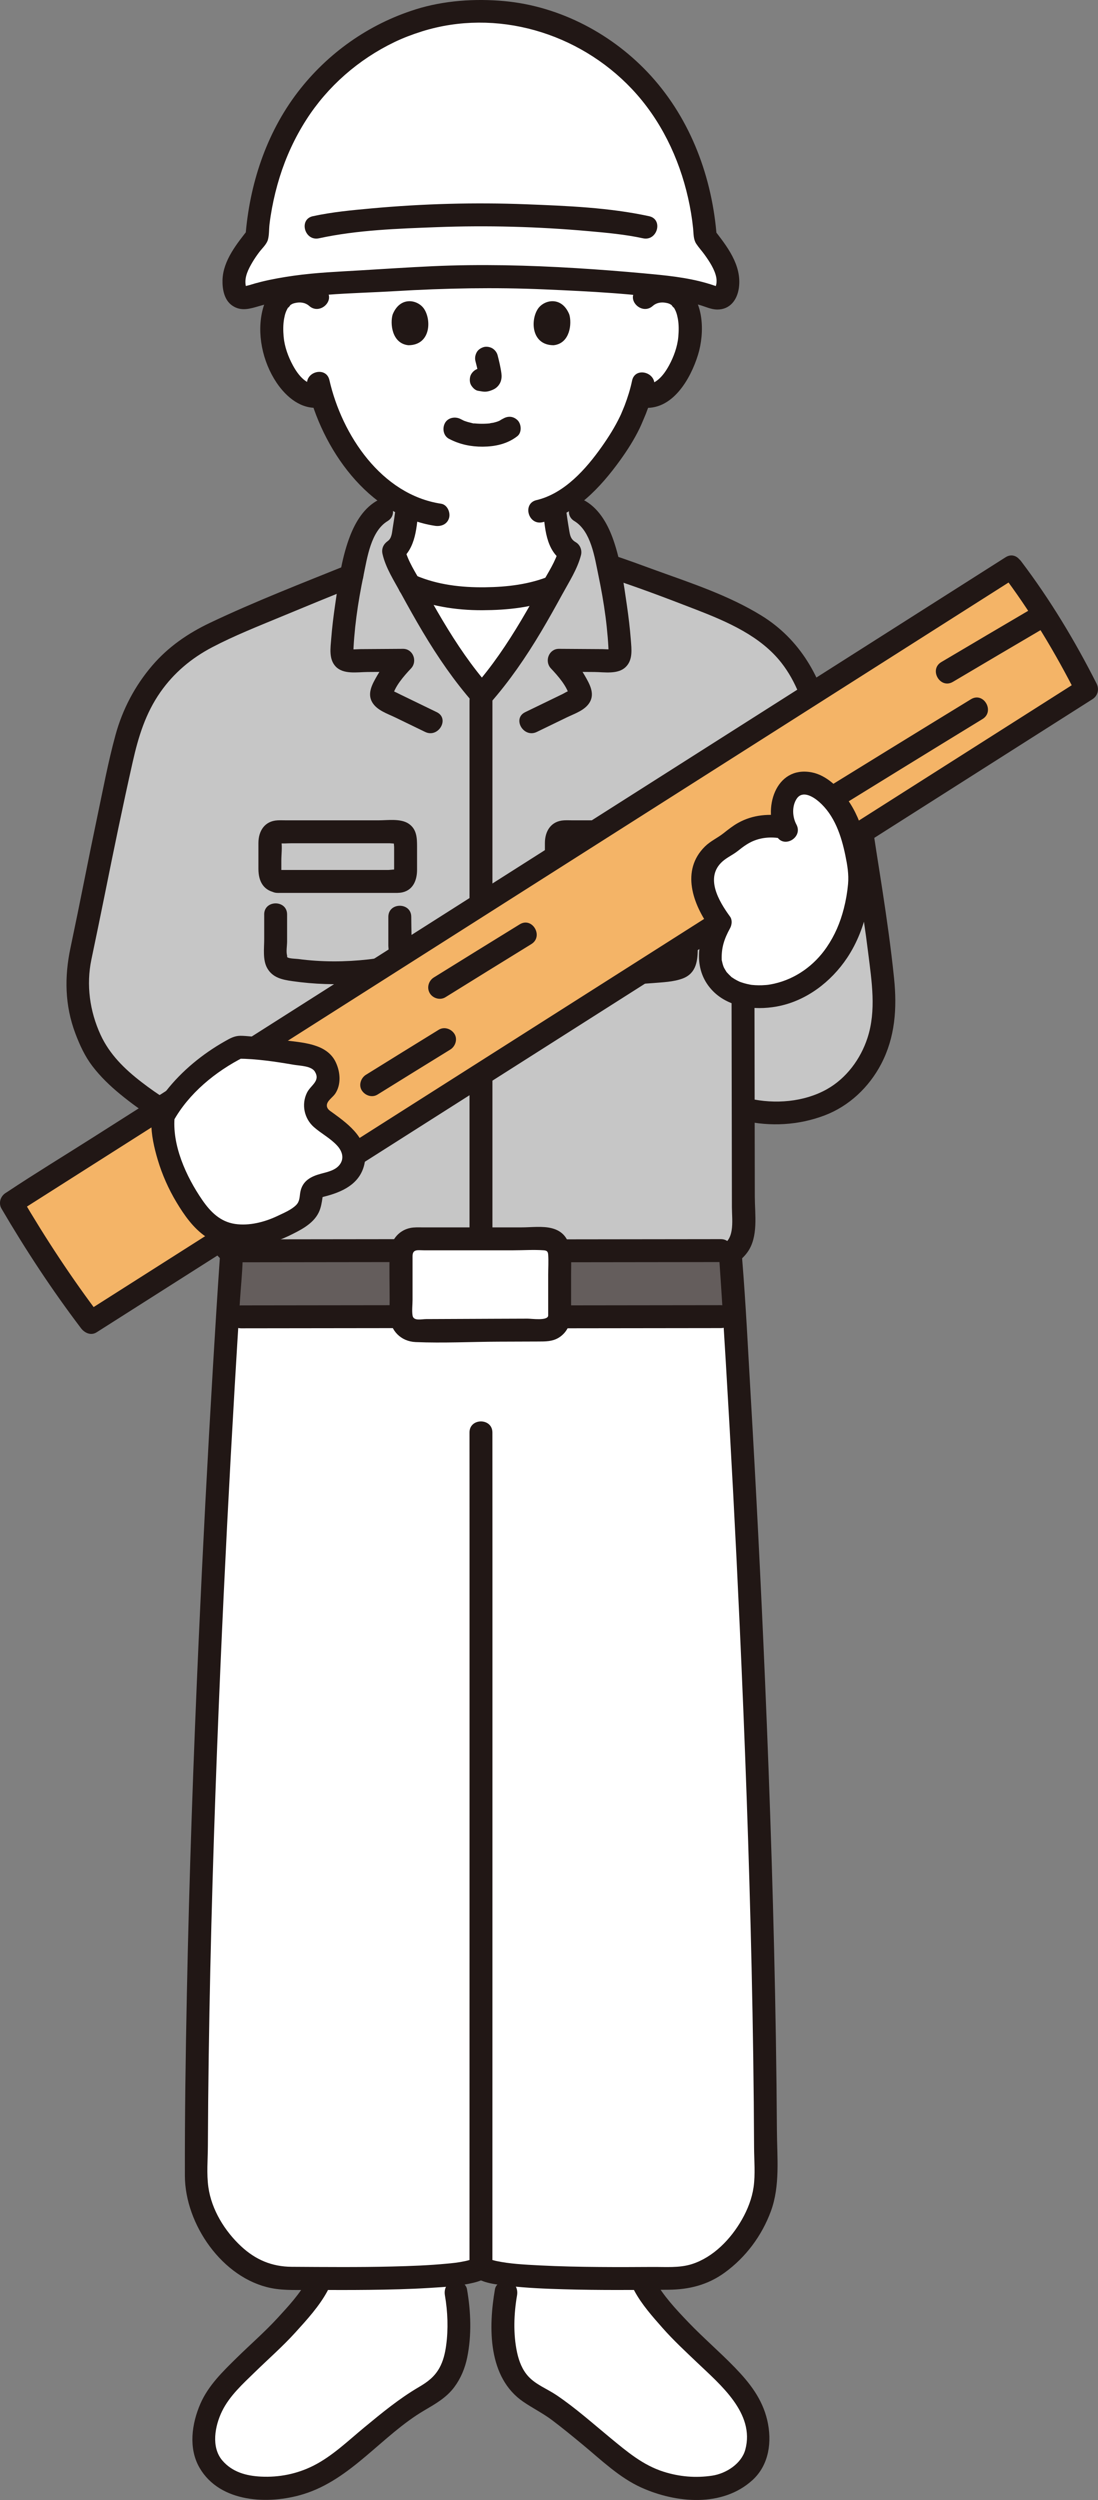 <?xml version="1.0" encoding="UTF-8"?><svg id="b" xmlns="http://www.w3.org/2000/svg" width="191.65" height="436.194" viewBox="0 0 191.65 436.194"><rect x="0" y="0" width="191.65" height="436.194" fill="#808080" stroke="none"/><defs><style>.d{fill:none;}.d,.e,.f,.g,.h,.i{stroke-width:0px;}.e{fill:#211715;}.f{fill:#f4b467;}.g{fill:#645d5c;}.h{fill:#fff;}.i{fill:#c6c6c6;}</style></defs><g id="c"><path class="h" d="M107.106,428.396c-3.473-2.794-6.649-5.584-10.497-8.429-1.633-1.208-3.666-2.043-5.217-3.355-.896-.757-1.556-1.756-2.101-2.795-2.882-5.49-.826-18.463.481-16.872,6.351.623,16.276.638,22.698.598,0,.654,0,1.176,0,1.176,1.259,2.42,5.522,7.195,6.93,8.553,4.197,4.048,6.394,5.976,9.447,9.36,2.346,2.601,4.292,7.458,3.124,11.476-.799,2.75-3.175,4.373-5.824,5.461-1.156.474-5.516.804-7.721.396-3.444-.638-6.524-1.839-9.093-3.814-.762-.586-1.501-1.171-2.228-1.755Z"/><path class="h" d="M60.576,428.575c3.561-2.854,6.79-5.702,10.719-8.607,1.633-1.208,3.666-2.043,5.217-3.355.896-.757,1.556-1.756,2.101-2.795,2.882-5.49.826-18.463-.481-16.872-6.351.623-16.276.638-22.698.598,0,.667,0,1.176,0,1.176-1.259,2.42-5.522,7.195-6.93,8.553-4.197,4.048-6.394,5.976-9.447,9.36-2.346,2.601-4.292,7.458-3.124,11.476.799,2.75,3.175,4.373,5.824,5.461,1.156.474,5.516.804,7.721.396,3.444-.638,6.524-1.839,9.093-3.814.684-.526,1.351-1.052,2.006-1.577Z"/><path class="h" d="M40.376,219.441s-6.104,87.816-6.104,160.605c0,7.839,7.659,17.458,15.663,17.458,4.826,0,31.196.548,34.017-1.868,2.821,2.417,29.192,1.868,34.017,1.868,8.003,0,15.663-9.618,15.663-17.458,0-72.789-6.104-160.605-6.104-160.605H40.376Z"/><path class="i" d="M73.611,105.95c-1.165-2.064-2.295-4.15-3.421-6.23-.618-1.142-1.248-2.321-1.496-3.593,1.642-1.047,1.605-2.587,1.911-4.281.217-1.263.384-2.42.479-3.654-.532-.254-1.055-.534-1.569-.84-1.534.979-2.875,1.836-2.875,1.836-1.953,1.122-3.92,4.244-4.75,8.975-.166.74-.325,1.484-.476,2.23-.046.02-1.552.628-1.552.628-8.72,3.58-18.83,7.64-23.64,10.08-1.21.62-4,2.21-5.71,3.81-4.58,4.26-7.46,9.24-8.85,15.6-3.925,17.275-4.657,22.352-7.682,36.575-1.389,6.531.583,12.24,2.635,16.059,2.693,5.011,11.706,11.179,17.058,13.242l4.627,1.784c-.037,5.801-.072,11.33-.101,16.244-.016,2.773,2.22,5.028,4.993,5.028,20.232-.002,66.324-.003,81.571-.003,2.764,0,4.997-2.238,4.992-5.003-.009-6.163-.021-13.438-.034-20.975,3.719.948,7.565,1.22,12.993-.536,6.439-2.091,10.832-8.638,11.488-15.385.305-3.086-.06-6.189-.423-9.28-1.41-11.867-2.628-17.636-3.711-25.736l-6.897-16.054c-1.35-6.37-3.92-11.75-8.79-15.68-1.05-.85-4.5-2.9-5.71-3.52-4.8-2.44-16.01-6.22-20.41-7.91l-2.14-.68c-.033-.173-.071-.346-.11-.518-.83-4.731-2.797-7.853-4.75-8.975,0,0-1.396-.729-3.141-1.638-.449.27-.906.517-1.368.736.093,1.196.257,2.327.469,3.56.326,1.804.264,3.434,2.254,4.481-.272,1.196-.868,2.311-1.454,3.393-4.094,7.561-8.241,15.199-13.917,21.581-4.115-4.627-7.426-9.913-10.496-15.352"/><path class="e" d="M148.141,143.058c1.046,7.774,2.443,15.494,3.406,23.281.605,4.888,1.43,9.976-.135,14.766-1.201,3.674-3.679,7.03-7.077,8.939-4.012,2.254-9.104,2.64-13.529,1.626-2.506-.574-3.576,3.282-1.063,3.857,4.717,1.08,9.641.812,14.186-.912,4.277-1.623,7.743-4.91,9.861-8.943,2.465-4.696,2.796-9.768,2.266-14.967-.526-5.153-1.255-10.293-2.039-15.413-.678-4.432-1.421-8.853-2.018-13.297-.144-1.072-1.52-1.655-2.46-1.397-1.157.318-1.541,1.385-1.397,2.46h0Z"/><path class="e" d="M60.891,98.463c-8.115,3.277-16.332,6.448-24.24,10.208-3.849,1.83-7.287,4.193-10.074,7.446-3.017,3.523-5.188,7.636-6.413,12.111-1.293,4.724-2.196,9.591-3.207,14.382-.763,3.615-1.491,7.237-2.217,10.859-.796,3.974-1.601,7.946-2.439,11.911-1.071,5.067-.994,10.037.849,14.927.76,2.017,1.665,3.993,2.979,5.712,1.407,1.841,3.078,3.445,4.867,4.911,3.664,3.002,7.724,5.648,12.146,7.386,1.006.395,2.196-.434,2.46-1.397.312-1.135-.388-2.064-1.397-2.46-3.407-1.339-6.636-3.445-9.523-5.672-2.956-2.28-5.561-4.826-7.134-8.247-1.884-4.098-2.52-8.695-1.597-13.12.794-3.806,1.587-7.611,2.353-11.422,1.547-7.705,3.132-15.4,4.86-23.067.989-4.387,2.232-8.459,4.84-12.183,2.352-3.358,5.417-5.924,9.035-7.819,3.873-2.029,7.984-3.649,12.017-5.323,4.291-1.781,8.59-3.545,12.898-5.285,1.001-.404,1.707-1.333,1.397-2.46-.261-.95-1.453-1.804-2.46-1.397h0Z"/><path class="e" d="M105.591,100.61c5.338,1.696,10.611,3.707,15.834,5.726,5.633,2.177,11.323,4.666,14.954,9.295,2.589,3.3,3.987,7.318,4.865,11.372.545,2.515,4.401,1.45,3.857-1.063-1.664-7.683-5.43-14.377-12.23-18.554-5.706-3.505-12.149-5.617-18.418-7.882-2.594-.937-5.17-1.916-7.798-2.751-2.459-.781-3.512,3.079-1.063,3.857h0Z"/><path class="e" d="M110.744,399.729c1.265,2.351,3.137,4.448,4.894,6.442,1.899,2.155,3.999,4.095,6.076,6.076,4.005,3.82,10.072,8.824,8.379,15.146-.662,2.471-3.364,4.194-5.795,4.556-2.878.429-5.689.19-8.455-.683-3.611-1.14-6.378-3.493-9.256-5.861-3.096-2.548-6.138-5.274-9.469-7.516-1.595-1.073-3.549-1.801-4.874-3.229-1.082-1.166-1.662-2.684-1.992-4.214-.69-3.203-.561-6.75-.003-9.966.184-1.063-.284-2.155-1.397-2.46-.963-.265-2.275.327-2.46,1.397-1.157,6.668-1.259,15.422,4.974,19.66,1.65,1.122,3.425,2,5.024,3.207,1.794,1.354,3.531,2.78,5.263,4.211,3.24,2.676,6.454,5.814,10.327,7.549,6.028,2.7,14.07,3.453,19.321-1.283,2.965-2.674,3.486-6.787,2.612-10.513-.868-3.698-3.062-6.495-5.644-9.163-2.628-2.715-5.512-5.176-8.123-7.904-2.158-2.254-4.46-4.705-5.947-7.47-1.22-2.268-4.675-.25-3.454,2.019h0Z"/><path class="e" d="M53.707,397.71c-1.338,2.486-3.36,4.668-5.259,6.733-2.244,2.441-4.763,4.623-7.127,6.945-2.435,2.392-4.949,4.82-6.336,7.994-1.516,3.47-2.14,7.801-.137,11.223,3.574,6.106,12.06,6.422,18.078,4.581,8.4-2.571,13.733-10.266,21.112-14.607,1.959-1.153,3.885-2.232,5.266-4.092,1.129-1.521,1.863-3.296,2.242-5.146.801-3.904.645-8.016-.033-11.925-.185-1.065-1.491-1.663-2.46-1.397-1.125.309-1.582,1.392-1.397,2.46.493,2.844.608,5.896.215,8.759-.185,1.348-.505,2.72-1.171,3.914-.871,1.562-2.069,2.452-3.594,3.344-3.418,2-6.456,4.507-9.506,7.024-2.843,2.346-5.633,5.062-8.955,6.719-2.837,1.416-5.933,2.029-9.083,1.876-2.549-.124-5.003-.773-6.746-2.806-2.009-2.343-1.298-6.062-.06-8.598,1.316-2.698,3.64-4.786,5.763-6.855,2.352-2.292,4.836-4.464,7.044-6.898,2.012-2.217,4.172-4.579,5.599-7.23,1.22-2.267-2.232-4.289-3.454-2.019h0Z"/><path class="e" d="M81.948,249.939c.009,5.768.006,11.536.006,17.304.001,11.027.002,22.054.001,33.082,0,12.921,0,25.841-.002,38.762,0,11.592-.002,23.184-.003,34.776,0,6.887-.001,13.774-.003,20.66,0,.37,0,.741,0,1.111,0,2.574,4,2.578,4,0,.001-6.102.002-12.204.002-18.306.001-11.199.002-22.398.003-33.597.001-12.93.002-25.861.002-38.791,0-11.44,0-22.88,0-34.32,0-6.574,0-13.148-.006-19.721,0-.32,0-.64-.001-.96-.004-2.574-4.004-2.578-4,0h0Z"/><path class="h" d="M78.283,113.654c-2.462-3.71-4.661-7.623-6.804-11.554,2.98,1.321,7.042,2.372,12.474,2.372,5.848,0,9.832-.893,12.622-2.075-3.644,6.668-7.461,13.275-12.468,18.905-2.131-2.396-4.046-4.969-5.824-7.648Z"/><path class="h" d="M56.91,38.429c3.204-5.226,10.619-9.971,26.983-9.971,36.424,0,28.629,23.507,28.629,23.507.923-.886,2.165-1.219,3.229-1.182,2.314.082,3.299,1.333,3.723,2.068,1.265,2.194,1.212,6.237.362,8.738-.601,1.771-1.587,4.481-3.961,6.424-.979.801-2.419,1.328-3.796,1.096,0,0-.132-.022-.364-.061-.437,1.444-.976,2.858-1.306,3.545-.993,2.696-6.614,12.349-13.642,15.688,0,.121,0,.19,0,.19.097,1.131.255,2.208.456,3.376.326,1.804.264,3.434,2.254,4.481-.272,1.196-.868,2.311-1.454,3.393,0,0-.725,1.338-1.449,2.676-2.802,1.185-6.782,2.075-12.622,2.075-5.43,0-9.49-1.05-12.47-2.37-.649-1.192-1.293-2.381-1.293-2.381-.618-1.142-1.248-2.321-1.496-3.593,1.642-1.047,1.605-2.587,1.911-4.281.201-1.168.359-2.245.456-3.376,0,0,0-.107,0-.286-3.079-1.477-5.845-3.829-8.48-6.983-3.421-4.095-5.369-8.505-6.445-12.159-1.468.377-3.055-.168-4.107-1.029-2.375-1.943-3.36-4.653-3.961-6.424-.849-2.501-.903-6.544.362-8.738.424-.735,1.409-1.987,3.723-2.068,1.064-.037,2.306.295,3.229,1.182,0,0-2.4-7.129,1.527-13.536Z"/><path class="e" d="M110.325,66.418c-.308,1.478-.765,2.927-1.301,4.337-.193.508-.349.826-.58,1.401-.204.506.138-.279-.034.082-.063.131-.121.264-.184.395-.887,1.853-1.995,3.613-3.178,5.289-2.765,3.918-6.547,8.195-11.407,9.337-2.505.589-1.444,4.446,1.063,3.857,5.742-1.349,10.161-6.144,13.487-10.741,1.291-1.784,2.494-3.667,3.454-5.652.206-.425.39-.859.572-1.295.216-.517-.148.347.08-.183.149-.345.295-.691.434-1.041.607-1.53,1.115-3.112,1.451-4.724.524-2.512-3.331-3.586-3.857-1.063h0Z"/><path class="e" d="M53.64,67.38c2.466,10.814,10.604,22.603,22.29,24.366,1.067.161,2.15-.268,2.46-1.397.26-.945-.322-2.298-1.397-2.46-10.394-1.568-17.309-11.981-19.497-21.573-.572-2.509-4.43-1.447-3.857,1.063h0Z"/><path class="d" d="M102.928,12.026c-5.263-3.441-11.376-5.6-19.058-5.6-8.058,0-14.9,2.43-20.376,6.502-6.358,4.728-13.557,13.15-14.133,26.782-.138,3.258.277,6.991,1.262,10.779"/><path class="d" d="M117.138,50.489c.985-3.987,1.401-7.052,1.243-10.779-.485-11.489-5.48-19.277-11.009-24.272"/><path class="e" d="M78.373,76.564c1.834.968,3.806,1.385,5.881,1.372,2.179-.014,4.306-.475,6.042-1.828.829-.646.729-2.159,0-2.828-.88-.807-1.944-.689-2.828,0,.69-.538-.033-.007-.252.108-.169.089-.624.23.003.019-.161.054-.316.122-.478.174-.204.065-.41.121-.618.17-.223.052-.511.051-.72.136.207-.084.318-.038.017-.008-.131.013-.263.024-.394.032-.317.02-.634.028-.951.027-.284-.002-.568-.011-.852-.031-.13-.009-.26-.019-.39-.032-.074-.007-.148-.015-.222-.025-.157-.019-.097-.011.178.024-.093.056-.529-.095-.641-.119-.205-.045-.408-.098-.61-.158-.175-.052-.346-.115-.519-.174-.452-.155.417.2.008.007-.214-.101-.426-.206-.635-.317-.925-.488-2.217-.265-2.736.718-.488.924-.27,2.215.718,2.736h0Z"/><path class="e" d="M82.99,63.031c.244.932.479,1.879.619,2.833l-.071-.532c.017.131.024.26.011.391l.071-.532c-.009.061-.023.118-.043.176l.202-.478c-.018.041-.037.076-.062.113l.313-.405c-.029.035-.057.063-.093.091l.405-.313c-.072.046-.147.083-.224.119l.478-.202c-.124.052-.246.089-.378.11l.532-.071c-.119.014-.236.013-.355,0l.532.071c-.134-.019-.265-.051-.399-.069-.266-.083-.532-.095-.798-.036-.266.012-.514.091-.744.237-.415.243-.811.718-.919,1.195-.117.512-.091,1.087.202,1.541.26.403.695.852,1.195.919.353.048.696.136,1.056.152.577.025,1.105-.156,1.618-.394.645-.299,1.153-.91,1.325-1.603.147-.593.087-1.071-.014-1.666-.154-.913-.365-1.817-.6-2.712-.127-.483-.49-.944-.919-1.195s-1.061-.357-1.541-.202c-.484.157-.951.457-1.195.919-.253.48-.342,1.007-.202,1.541h0Z"/><path class="e" d="M68.538,54.863c-.473,1.537-.165,5.074,2.748,5.375,3.85-.023,4.054-4.299,2.759-6.309-1.061-1.646-4.181-2.331-5.506.934Z"/><path class="e" d="M99.366,54.863c.473,1.537.165,5.074-2.748,5.375-3.85-.023-4.055-4.299-2.759-6.31,1.061-1.646,4.181-2.33,5.507.935Z"/><path class="e" d="M106.643,12.483c-7.794-8.482-19.937-10.513-30.827-8.16-11.945,2.582-22.331,10.296-26.941,21.777-3.268,8.141-2.966,17.192-.296,25.451.788,2.439,4.652,1.396,3.857-1.063-2.202-6.815-2.72-14.05-.553-20.946,1.787-5.689,5.257-10.744,9.933-14.442,7.569-5.986,18.231-8.976,27.786-7.311,5.467.952,10.438,3.415,14.213,7.522,1.746,1.9,4.569-.935,2.828-2.828h0Z"/><path class="e" d="M119.527,50.844c3.998-11.862,1.434-26.033-8.322-34.305-1.952-1.656-4.795,1.161-2.828,2.828,4.455,3.778,7.198,8.56,8.36,14.286,1.084,5.341.671,10.973-1.067,16.128-.824,2.445,3.038,3.494,3.857,1.063h0Z"/><path class="e" d="M113.936,53.379c.635-.567,1.481-.697,2.288-.545.492.092.671.158,1.088.465-.282-.208.539.73.228.237.438.694.618,1.223.779,2.102.181.99.165,2.087.078,3.107-.15,1.752-.812,3.524-1.603,4.983-.979,1.806-2.456,3.675-4.715,3.382-1.073-.139-2,1.019-2,2,0,1.196.924,1.86,2,2,5.235.679,8.449-4.975,9.757-9.206,1.173-3.795,1.123-9.684-2.588-12.113-2.522-1.651-5.95-1.193-8.14.761-1.925,1.717.912,4.538,2.828,2.828h0Z"/><path class="e" d="M56.797,50.55c-2.061-1.839-4.963-2.269-7.483-1.116-1.803.825-2.909,2.53-3.417,4.396-1.166,4.282-.075,9.29,2.38,12.943,1.68,2.5,4.333,4.753,7.548,4.335,1.071-.139,2-.82,2-2,0-.973-.921-2.14-2-2-2.258.293-3.736-1.576-4.715-3.382-.793-1.463-1.452-3.229-1.603-4.983-.088-1.024-.1-2.113.078-3.107.156-.875.347-1.418.779-2.102-.319.505.513-.446.228-.237.388-.286.54-.344.958-.437.853-.19,1.744-.084,2.418.517,1.915,1.709,4.754-1.11,2.828-2.828h0Z"/><path class="h" d="M73.077,3.567c-7.827,2.404-14.81,7.429-19.642,13.865-5.188,6.926-7.977,15.324-8.594,23.851-1.64,2.101-2.779,3.424-3.776,6.216-.409,1.145-.215,2.82.132,3.63.273.636,1.159,1.09,2.141.773,1.598-.516,2.871-.882,5.108-1.308,3.881-.738,6.55-.982,10.453-1.193,8.279-.446,16.772-1.14,25.052-1.193,8.281.052,16.791.488,25.052,1.193,3.857.329,7,.564,11.438,1.332,1.603.353,2.873.716,4.123,1.168.971.351,1.869-.136,2.141-.773.347-.81.541-2.485.132-3.63-.989-2.767-2.116-4.092-3.732-6.162-.608-8.55-3.4-16.965-8.599-23.901-4.826-6.438-11.816-11.47-19.643-13.875-6.725-2.273-16.096-1.829-21.786,0"/><path class="e" d="M72.545,1.639c-8.191,2.565-15.392,7.655-20.597,14.469-5.531,7.239-8.416,16.155-9.107,25.176l.586-1.414c-2.027,2.589-4.509,5.56-4.591,9.023-.037,1.572.3,3.437,1.662,4.398,1.577,1.113,3.168.571,4.855.082,7.616-2.205,15.801-2.105,23.653-2.574,8.691-.519,17.327-.688,26.027-.305,7.889.348,15.914.723,23.72,1.976,1.134.182,2.247.426,3.352.74,1,.284,2.015.792,3.067.799,2.264.017,3.512-1.716,3.796-3.773.552-4.003-2.131-7.352-4.447-10.312l.586,1.414c-.776-10.298-4.464-20.353-11.457-28.069-6.574-7.253-15.842-12.175-25.621-13.077-5.12-.473-10.557-.102-15.481,1.442-2.448.768-1.403,4.631,1.063,3.857,13.04-4.091,27.39.203,36.669,10.022,4.994,5.284,8.243,12.003,9.83,19.064.392,1.746.691,3.511.87,5.292.093.922.029,1.89.556,2.682.445.67,1.005,1.271,1.473,1.927.818,1.147,1.759,2.557,2.019,3.964.059.321.055.672.026.998-.017.192-.186.621-.145.778.122.463.148-.382.289-.2-.036-.047-.763-.278-.477-.177-.446-.158-.899-.298-1.354-.43-3.55-1.035-7.32-1.381-10.992-1.717-3.921-.359-7.848-.667-11.779-.907-8.351-.509-16.701-.723-25.061-.34-4.19.192-8.375.468-12.561.721-3.91.236-7.82.389-11.703.938-1.886.267-3.773.594-5.624,1.048-.731.179-1.454.385-2.173.608-.091.028-.831.19-.848.244.036-.112.396.268.262.179.31.207.052-.067-.005-.413-.242-1.462.472-2.825,1.195-4.051.345-.584.733-1.142,1.138-1.686.505-.677,1.329-1.406,1.552-2.219.227-.828.172-1.806.271-2.66.111-.955.262-1.905.438-2.851.34-1.821.784-3.623,1.335-5.392,1.097-3.522,2.644-6.879,4.63-9.988,3.745-5.863,9.138-10.564,15.402-13.576,1.54-.74,3.132-1.343,4.762-1.853,2.448-.767,1.403-4.629-1.063-3.857h0Z"/><path class="e" d="M55.673,41.579c6.684-1.452,13.763-1.686,20.572-1.944,8.821-.335,17.663-.09,26.455.693,3.182.283,6.404.572,9.531,1.251,2.51.545,3.582-3.31,1.063-3.857-6.956-1.511-14.316-1.802-21.404-2.078-9.027-.352-18.079-.102-27.075.719-3.405.31-6.859.633-10.205,1.359-2.514.546-1.45,4.403,1.063,3.857h0Z"/><path class="e" d="M70.474,103.829c4.342,1.891,8.994,2.66,13.721,2.642,4.339-.017,8.859-.463,12.9-2.14.997-.414,1.709-1.326,1.397-2.46-.259-.942-1.456-1.814-2.46-1.397-3.598,1.493-7.491,1.943-11.359,1.993-4.125.053-8.364-.43-12.18-2.092-.989-.431-2.146-.292-2.736.718-.495.847-.278,2.303.718,2.736h0Z"/><path class="e" d="M98.454,155.791c4.322,0,8.644,0,12.966,0h7.038c.608,0,1.238.037,1.836-.107,1.879-.454,2.504-2.204,2.504-3.92v-4.078c0-1.52-.06-3.043-1.494-3.987-1.399-.922-3.674-.568-5.266-.568h-15.984c-.53,0-1.067-.026-1.597,0-2.267.112-3.348,1.875-3.348,3.952v4.518c0,2.232.924,3.912,3.344,4.19,1.075.124,2-1.008,2-2,0-1.184-.922-1.876-2-2l.656.656v-.012c.015-.021-.012-.07,0-.094.047-.094,0-.323,0-.427v-1.751c0-1.085.175-2.333,0-3.404-.01-.064.037-.218,0-.271-.152-.213-.844.487-.642.644.064.049.315-.009.393,0,.619.073,1.293,0,1.915,0h14.514c.919,0,1.839,0,2.758,0,.16,0,1.248.129,1.349,0,.011-.014-.44-.756-.6-.55-.132.171,0,.994,0,1.205v3.726c0,.078-.067.866,0,.905-.118-.068.888-.409.509-.626-.294-.168-1.19,0-1.52,0h-6.598c-4.245,0-8.49,0-12.735,0-2.574,0-2.578,4,0,4Z"/><path class="e" d="M117.789,160.218v4.706c0,.466.211,1.535,0,1.961-.113.228-.203.164-.529.214-.855.131-1.702.271-2.563.358-3.919.398-7.957.397-11.862-.155-.414-.059-.827-.126-1.239-.201-.297-.054-1.086-.073-1.314-.269-.286-.246-.164-.677-.163-1.111,0-1.917.001-3.835.001-5.752,0-2.574-4-2.578-4,0,0,1.727,0,3.454,0,5.181,0,1.761-.008,3.433,1.444,4.673,1.329,1.135,3.363,1.228,5.026,1.449,1.868.248,3.747.391,5.631.433,1.901.042,3.805-.014,5.7-.175,1.699-.145,3.659-.201,5.261-.814,2.423-.928,2.608-3.204,2.608-5.408v-5.09c0-2.574-4-2.578-4,0h0Z"/><path class="e" d="M48.451,155.791c4.322,0,8.644,0,12.966,0h7.038c.608,0,1.238.037,1.836-.107,1.879-.454,2.504-2.204,2.504-3.92v-4.078c0-1.52-.06-3.043-1.494-3.987-1.399-.922-3.674-.568-5.266-.568h-15.984c-.53,0-1.067-.026-1.597,0-2.267.112-3.348,1.875-3.348,3.952v4.518c0,2.232.924,3.912,3.344,4.19,1.075.124,2-1.008,2-2,0-1.184-.922-1.876-2-2l.656.656v-.012c.015-.021-.012-.07,0-.094.047-.094,0-.323,0-.427v-1.751c0-1.085.175-2.333,0-3.404-.01-.064.037-.218,0-.271-.152-.213-.844.487-.642.644.064.049.315-.009.393,0,.619.073,1.293,0,1.915,0h14.514c.919,0,1.839,0,2.758,0,.16,0,1.248.129,1.349,0,.011-.014-.44-.756-.6-.55-.132.171,0,.994,0,1.205v3.726c0,.078-.067.866,0,.905-.118-.068.888-.409.509-.626-.294-.168-1.19,0-1.52,0h-6.598c-4.245,0-8.49,0-12.735,0-2.574,0-2.578,4,0,4Z"/><path class="e" d="M46.115,159.552v4.319c0,1.58-.284,3.594.513,5.026.936,1.683,2.602,2.033,4.36,2.285,1.927.277,3.864.449,5.809.509,3.749.117,7.565-.109,11.245-.863,2.051-.42,3.594-1.784,3.733-3.962.145-2.28.009-4.613.008-6.898,0-2.574-4-2.578-4,0,0,1.126,0,2.251,0,3.377,0,.563,0,1.126,0,1.688,0,.28.172,1.494,0,1.688-.224.254-.798.25-1.139.316-.779.151-1.563.273-2.352.362-4.043.458-8.208.469-12.244-.074-.351-.047-1.691-.06-1.905-.322-.066-.08-.006-.185-.032-.275-.197-.69,0-1.73,0-2.443v-4.734c0-2.574-4-2.578-4,0h0Z"/><path class="e" d="M69.062,88.471c-.115,1.236-.325,2.451-.519,3.676-.123.78-.157,1.76-.858,2.254-.761.536-1.131,1.333-.919,2.259.557,2.436,1.999,4.638,3.185,6.809,1.245,2.281,2.51,4.551,3.841,6.784,2.618,4.393,5.514,8.624,8.902,12.464.684.775,2.146.774,2.828,0,3.387-3.84,6.284-8.071,8.902-12.464,1.292-2.169,2.523-4.373,3.734-6.588,1.19-2.177,2.624-4.382,3.249-6.805.221-.855-.145-1.812-.919-2.259-.903-.521-.997-1.21-1.161-2.197-.218-1.307-.435-2.613-.558-3.933-.1-1.075-.847-2-2-2-1.004,0-2.101.918-2,2,.317,3.404.396,7.677,3.701,9.584l-.919-2.259c-.554,2.147-1.896,4.114-2.953,6.045-1.177,2.149-2.373,4.288-3.627,6.393-2.444,4.102-5.113,8.068-8.276,11.654h2.828c-3.164-3.586-5.832-7.552-8.276-11.654-1.216-2.041-2.378-4.114-3.52-6.197-1.121-2.045-2.578-4.147-3.102-6.44l-.919,2.259c2.957-2.083,3.049-6.068,3.358-9.384.1-1.077-.991-2-2-2-1.165,0-1.899.92-2,2h0Z"/><path class="e" d="M65.631,87.462c-2.409,1.463-3.829,4.07-4.753,6.651-1.304,3.64-1.852,7.723-2.402,11.539-.277,1.919-.513,3.844-.664,5.777-.126,1.609-.447,3.559.771,4.857,1.347,1.435,3.804.975,5.567.963,2.062-.014,4.123-.029,6.185-.043l-1.414-3.414c-1.191,1.264-2.268,2.653-3.132,4.162-.783,1.368-1.723,3.001-.839,4.548.819,1.434,2.648,2.002,4.049,2.681,1.738.842,3.476,1.685,5.213,2.527,2.307,1.118,4.337-2.33,2.019-3.454-1.442-.699-2.884-1.398-4.326-2.097-.666-.323-1.332-.645-1.997-.968-.369-.179-.733-.375-1.11-.538l-.293-.151c-.18-.096-.184-.084-.014.035v1.063c.339-1.785,2.051-3.699,3.257-4.979,1.168-1.239.36-3.427-1.414-3.414-1.665.012-3.33.023-4.995.035-.793.006-1.586.011-2.379.017-.687.005-1.567.152-2.204-.114l.883.514c.027.177.041.192.041.045.003-.248.013-.496.029-.744.029-.584.072-1.167.12-1.75.099-1.213.227-2.424.385-3.63.317-2.426.749-4.838,1.248-7.233.646-3.101,1.28-7.663,4.187-9.429,2.197-1.334.189-4.795-2.019-3.454h0Z"/><path class="e" d="M100.254,90.916c2.908,1.766,3.541,6.328,4.187,9.429.499,2.395.931,4.807,1.248,7.233.158,1.206.286,2.417.385,3.63.048.583.091,1.166.12,1.75.017.248.026.496.029.744,0,.147.014.132.041-.045l.883-.514c-.6.25-1.319.12-1.966.116-.872-.006-1.744-.012-2.617-.018-1.665-.012-3.33-.023-4.995-.035-1.775-.012-2.583,2.174-1.414,3.414,1.206,1.28,2.918,3.195,3.257,4.979v-1.063c.029-.188.15-.036-.161.041-.345.085-.707.348-1.034.506-.74.359-1.48.717-2.219,1.076-1.442.699-2.884,1.398-4.326,2.097-2.316,1.123-.29,4.573,2.019,3.454,1.738-.842,3.476-1.685,5.213-2.527,1.398-.678,3.232-1.251,4.049-2.681.884-1.547-.056-3.179-.839-4.548-.863-1.509-1.941-2.898-3.132-4.162l-1.414,3.414c2.062.014,4.123.029,6.185.043,1.719.012,4.094.457,5.453-.863,1.29-1.252,1.024-3.113.902-4.736-.151-2.007-.394-4.006-.682-5.998-.544-3.758-1.089-7.757-2.336-11.354-.916-2.644-2.357-5.34-4.819-6.835-2.206-1.34-4.219,2.118-2.019,3.454h0Z"/><path class="e" d="M81.952,122.252v97.19c0,2.574,4,2.578,4,0v-97.19c0-2.574-4-2.578-4,0h0Z"/><path class="e" d="M36.313,196.388c-.031,4.795-.062,9.59-.091,14.385-.012,1.949-.291,4.108.375,5.977.626,1.757,1.931,3.245,3.635,4.025,2.45,1.121,5.603.668,8.243.668,2.874,0,5.749,0,8.623,0,13.593,0,27.186-.001,40.779-.001,5.965,0,11.93,0,17.896,0,2.28,0,4.561,0,6.841,0,1.116,0,2.256.065,3.361-.117,1.809-.299,3.4-1.345,4.472-2.818,1.96-2.693,1.305-6.61,1.3-9.756-.005-3.43-.011-6.86-.017-10.291-.012-7.244-.024-14.488-.036-21.732-.018-11.017-.04-22.034-.048-33.05,0-.578,0-1.157,0-1.735,0-2.574-4-2.578-4,0,0,9.33.023,18.66.038,27.99.022,13.573.045,27.145.066,40.718.004,2.343.698,6.328-2.577,6.771-1.904.258-4,.021-5.92.021-5.304,0-10.609,0-15.913,0-13.159,0-26.318,0-39.477.001-5.639,0-11.278,0-16.917.001-2.171,0-5.487.661-6.527-1.847-.294-.71-.219-1.48-.214-2.231.006-1.085.013-2.17.02-3.254.014-2.224.028-4.448.042-6.672.015-2.35.03-4.701.045-7.051.017-2.574-3.983-2.577-4,0h0Z"/><path class="g" d="M128.207,219.861c-.036-.575-.071-1.128-.105-1.659h-2.283c-7.712,0-22.997.039-29.755.039l-24.213-.039c-7.712,0-22.997.039-29.755.039,0,0-.969,0-2.296-.003-.198,3.123-.438,7.005-.705,11.524,1.61,0,3.002,0,3.002,0,6.758,0,22.043-.039,29.755-.039l24.213.039c6.758,0,22.043-.039,29.755-.039h2.989c-.222-3.752-.425-7.062-.601-9.862Z"/><path class="e" d="M42.091,220.241c9.918,0,19.837-.039,29.755-.039,2.574,0,2.578-4,0-4-9.918,0-19.837.039-29.755.039-2.574,0-2.578,4,0,4h0Z"/><path class="e" d="M42.091,231.762c9.918,0,19.837-.039,29.755-.039,2.574,0,2.578-4,0-4-9.918,0-19.837.039-29.755.039-2.574,0-2.578,4,0,4h0Z"/><path class="e" d="M96.059,220.241c9.918,0,19.837-.039,29.755-.039,2.574,0,2.578-4,0-4-9.918,0-19.837.039-29.755.039-2.574,0-2.578,4,0,4h0Z"/><path class="e" d="M96.059,231.762c9.918,0,19.837-.039,29.755-.039,2.574,0,2.578-4,0-4-9.918,0-19.837.039-29.755.039-2.574,0-2.578,4,0,4h0Z"/><path class="h" d="M97.682,229.537v-10.861c0-1.394-1.13-2.524-2.524-2.524h-22.624c-1.394,0-2.524,1.13-2.524,2.524v10.963c0,1.401,1.133,2.534,2.534,2.524,5.275-.038,17.38-.083,22.632-.102,1.391-.005,2.508-1.134,2.508-2.524Z"/><path class="e" d="M99.682,229.537v-7.25c0-2.998.449-6.979-3.322-7.974-1.648-.435-3.641-.162-5.315-.162h-9.432c-2.646,0-5.291,0-7.937,0-.672,0-1.353-.035-2.017.094-2.216.43-3.583,2.365-3.65,4.546-.082,2.663,0,5.341,0,8.005,0,.935-.039,1.879,0,2.813.107,2.558,1.97,4.444,4.534,4.554,4.813.206,9.693-.052,14.51-.071,2.317-.009,4.634-.018,6.95-.027,1.2-.004,2.372.007,3.449-.625,1.428-.838,2.123-2.3,2.23-3.904.171-2.57-3.829-2.559-4,0-.065.968-2.922.533-3.592.536-1.971.007-3.942.015-5.913.023-3.935.016-7.871.032-11.806.056-.8.005-2.203.387-2.362-.628-.135-.863,0-1.855,0-2.726v-7.621c0-1.283.948-1.024,1.976-1.024h7.14c2.82,0,5.641,0,8.461,0,1.764,0,3.586-.134,5.346,0,.541.041.712.235.75.777.081,1.146,0,2.327,0,3.476v7.132c0,2.574,4,2.578,4,0Z"/><path class="e" d="M82.538,397.049c1.701,1.374,4.13,1.544,6.219,1.788,3.186.372,6.404.498,9.608.591,6.101.178,12.205.128,18.308.081,3.616-.028,6.859-.836,9.831-2.996,3.676-2.672,6.475-6.436,8.047-10.696,1.643-4.452,1.083-9.432,1.055-14.087-.032-5.345-.093-10.689-.179-16.034-.332-20.881-1.014-41.756-1.901-62.62-.709-16.664-1.552-33.322-2.52-49.973-.452-7.78-.826-15.578-1.457-23.346-.009-.106-.015-.212-.022-.318-.177-2.554-4.179-2.573-4,0,.423,6.082.794,12.167,1.159,18.253.915,15.274,1.721,30.554,2.418,45.84.91,19.938,1.639,39.885,2.085,59.838.233,10.426.388,20.854.43,31.283.009,2.281.239,4.696-.086,6.959-.285,1.984-1.041,3.903-2.026,5.637-1.924,3.389-4.987,6.61-8.793,7.803-2.175.682-4.59.463-6.848.481-3.086.024-6.171.034-9.257.007-3.454-.03-6.91-.096-10.36-.274-2.728-.141-5.344-.276-7.675-.782-.402-.087-.788-.213-1.184-.318-.408-.108.076.105-.013.003-.073-.083-.685-.491-.013.052-.839-.678-2.008-.821-2.828,0-.702.702-.845,2.146,0,2.828h0Z"/><path class="e" d="M82.538,394.221c.691-.558.049-.119-.013-.052-.138.15.441-.123-.013-.003-.447.118-.883.256-1.338.35-1.3.27-1.773.305-3.104.435-3.21.313-6.44.428-9.663.507-5.839.143-11.679.088-17.519.049-3.417-.023-6.273-1.221-8.791-3.564-2.875-2.676-5.171-6.39-5.727-10.33-.329-2.332-.095-4.818-.086-7.167.011-2.584.028-5.168.053-7.751.049-5.224.124-10.447.22-15.67.373-20.226,1.06-40.446,1.937-60.657.699-16.103,1.523-32.2,2.463-48.29.297-5.071.605-10.141.929-15.209.151-2.368.41-4.753.469-7.126.002-.1.014-.201.021-.301.178-2.569-3.822-2.558-4,0-.442,6.355-.829,12.714-1.208,19.073-.947,15.878-1.777,31.763-2.489,47.653-.924,20.618-1.652,41.246-2.066,61.881-.211,10.526-.369,21.057-.342,31.585.022,8.415,6.532,17.906,15.09,19.594,2.367.467,4.898.294,7.302.311,3.252.023,6.504.029,9.756-.009,3.511-.041,7.025-.12,10.531-.336,2.634-.162,5.378-.307,7.943-.969.914-.236,1.736-.58,2.472-1.175.841-.679.707-2.122,0-2.828-.831-.831-1.985-.681-2.828,0h0Z"/><path class="f" d="M176.525,98.958c5.238,6.892,9.538,14.149,13.148,21.31-56.886,36.147-116.918,74.299-173.81,110.46-4.79-6.294-9.768-13.834-13.869-20.855.681-.433,116.808-74.231,174.531-110.915Z"/><path class="e" d="M166.325,118.968c5.373-3.178,10.746-6.358,16.133-9.514,2.22-1.301.209-4.759-2.019-3.454-5.387,3.156-10.76,6.335-16.133,9.514-2.214,1.31-.204,4.769,2.019,3.454h0Z"/><path class="e" d="M142.997,142.977c9.492-5.854,18.983-11.71,28.5-17.523,2.193-1.34.186-4.801-2.019-3.454-9.517,5.814-19.008,11.669-28.5,17.523-2.187,1.349-.18,4.81,2.019,3.454h0Z"/><path class="e" d="M77.745,173.997c4.993-3.097,9.986-6.194,14.992-9.27,2.19-1.345.183-4.806-2.019-3.454-5.006,3.076-9.999,6.173-14.992,9.27-.917.569-1.273,1.787-.718,2.736.536.916,1.815,1.289,2.736.718h0Z"/><path class="e" d="M65.892,190.98c4.232-2.625,8.464-5.25,12.707-7.857.891-.547,1.312-1.815.718-2.736-.576-.894-1.783-1.303-2.736-.718-4.243,2.607-8.475,5.232-12.707,7.857-.889.551-1.313,1.812-.718,2.736.574.891,1.785,1.307,2.736.718h0Z"/><path class="e" d="M174.798,99.968c5.05,6.673,9.373,13.847,13.148,21.31l.718-2.736c-22.604,14.364-45.208,28.728-67.812,43.093-22.679,14.413-45.358,28.826-68.036,43.239-12.654,8.043-25.308,16.085-37.962,24.128l2.736.718c-5.049-6.652-9.65-13.65-13.869-20.855l-.718,2.736c4.113-2.614,8.227-5.228,12.34-7.842,10.341-6.572,20.682-13.143,31.023-19.715,13.924-8.849,27.848-17.697,41.771-26.546,14.955-9.504,29.911-19.009,44.866-28.513,13.412-8.524,26.825-17.047,40.237-25.571,1.431-.909,2.862-1.819,4.293-2.728,2.167-1.377.162-4.84-2.019-3.454-13.085,8.316-26.171,16.632-39.257,24.948-14.952,9.502-29.904,19.004-44.856,28.506-14.18,9.011-28.359,18.022-42.539,27.033-10.877,6.912-21.754,13.825-32.631,20.737-4.996,3.175-10.069,6.255-14.999,9.532-.082.055-.167.106-.25.159-.911.579-1.281,1.774-.718,2.736,4.219,7.205,8.821,14.203,13.869,20.855.634.835,1.736,1.354,2.736.718,22.605-14.368,45.211-28.735,67.816-43.102,22.678-14.413,45.356-28.825,68.035-43.237,12.653-8.041,25.306-16.081,37.959-24.121.953-.605,1.221-1.74.718-2.736-3.775-7.463-8.098-14.637-13.148-21.31-.651-.86-1.725-1.309-2.736-.718-.847.495-1.373,1.87-.718,2.736Z"/><path class="h" d="M136.652,144.32c-5.307-.897-7.698,1.532-9.652,3.028-6.425,3.248-4.89,8.733-1.295,13.597-9.574,17.167,23.051,19.963,24.418-8.102-.664-5.839-2.256-12.527-7.417-15.567-1.801-1.061-3.753-.744-4.819.362-1.605,1.666-1.913,4.973-.604,7.23"/><path class="e" d="M137.183,142.391c-2.903-.447-5.734-.272-8.344,1.182-.925.515-1.754,1.18-2.584,1.833-1.031.812-2.234,1.33-3.207,2.287-4.252,4.183-2.114,10.088.929,14.261v-2.019c-2.201,4-3.107,9.039.205,12.715,2.811,3.121,7.465,3.673,11.382,2.966,5.084-.917,9.473-4.26,12.301-8.497,1.746-2.616,2.911-5.651,3.555-8.721.381-1.812.804-3.869.681-5.725-.145-2.183-.604-4.439-1.185-6.545-.65-2.356-1.595-4.717-3.042-6.702-1.474-2.022-3.639-4.179-6.195-4.666-6.379-1.213-8.625,6.472-6.125,11.115,1.221,2.267,4.675.25,3.454-2.019-.71-1.319-.805-3.192.043-4.481,1.001-1.522,2.853-.391,3.887.504,2.723,2.359,3.909,5.948,4.614,9.371.343,1.667.624,3.294.472,4.994-.129,1.45-.38,2.885-.743,4.295-.63,2.45-1.56,4.645-2.995,6.744-2.183,3.192-5.417,5.496-9.127,6.34-.192.044-.384.083-.577.119-.082.015-.714.114-.471.082.234-.031-.278.029-.383.037-.24.019-.48.035-.72.044-.391.013-.782.01-1.173-.012-.203-.012-.406-.032-.609-.05-.371-.033.023.005.084.015-.122-.019-.245-.036-.366-.06-.357-.07-.711-.146-1.061-.247-.182-.053-.36-.115-.54-.173-.089-.029-.175-.066-.262-.097-.353-.126.255.12.031.015-.307-.144-.608-.294-.898-.47-.151-.092-.295-.194-.444-.29-.214-.138.251.26-.161-.129-.268-.253-.521-.505-.767-.78-.225-.252.049.063.076.102-.061-.087-.129-.172-.183-.263-.097-.166-.198-.332-.297-.498-.044-.075-.076-.155-.117-.231-.173-.321.104.29.019.058-.069-.188-.137-.374-.193-.566-.057-.197-.094-.398-.143-.597-.105-.428-.015.334-.033-.238-.061-2,.408-3.531,1.459-5.44.32-.582.417-1.446,0-2.019-1.964-2.694-4.451-6.855-1.317-9.637.799-.709,1.79-1.135,2.629-1.794.547-.429.998-.797,1.67-1.215,1.74-1.081,3.69-1.352,5.706-1.041,1.066.164,2.151-.271,2.46-1.397.26-.948-.323-2.295-1.397-2.46h0Z"/><path class="h" d="M49.335,213.938c-.803.385-1.632.731-2.361.942-4.603,1.338-9.011,1.164-12.245-2.936-3.721-4.717-6.037-10.627-6.316-16.014-.017-.319.092-1.273.092-1.273,2.797-5.204,8.624-9.738,13.056-11.944,2.251,0,10.046.878,13.453,1.813,1.979.543,3.006,3.974,1.612,5.48-.261.282-.518.556-.772.827-1.196,1.277-1.037,3.304.333,4.392,2.042,1.621,6.154,3.767,5.509,7.254-.714,3.859-4.958,3.967-6.437,4.641-1.755.8.007,3.094-2.786,5.065-.647.429-1.861,1.14-3.14,1.752Z"/><path class="e" d="M48.325,212.211c-2.193,1.027-4.85,1.701-7.286,1.342-2.594-.382-4.299-2.098-5.729-4.173-2.806-4.071-5.364-9.65-4.805-14.722l-.273,1.009c2.699-4.896,7.399-8.729,12.338-11.227l-1.009.273c3.23.025,6.522.518,9.699,1.064,1.113.191,3.092.19,3.705,1.21.994,1.653-.733,2.329-1.393,3.68-.989,2.028-.482,4.483,1.203,5.973,1.309,1.158,2.891,1.949,4.081,3.254.845.926,1.28,2.166.46,3.281-.759,1.033-2.144,1.303-3.316,1.619-1.739.469-3.209,1.24-3.575,3.173-.154.816-.077,1.607-.709,2.26-.862.891-2.297,1.449-3.39,1.984-2.311,1.132-.286,4.583,2.019,3.454,1.959-.96,4.289-2.051,5.289-4.118.395-.816.54-1.764.651-2.548.06-.427.213-.275-.094-.164-.573.206.567-.034-.119.104.141-.028.276-.096.416-.13,3.148-.776,6.302-2.157,7.104-5.636.973-4.226-2.569-6.886-5.572-9.059-.415-.3-.93-.579-.969-1.173-.054-.842,1.039-1.478,1.464-2.122,1.072-1.621.889-3.776.097-5.466-1.579-3.373-6.01-3.439-9.227-3.879-1.879-.257-3.764-.487-5.655-.641-.587-.048-1.183-.111-1.773-.11-1.033,0-1.836.466-2.714.963-3.876,2.193-7.491,5.146-10.244,8.656-1.274,1.625-2.548,3.251-2.586,5.386-.039,2.199.496,4.534,1.12,6.63.77,2.586,1.886,5.106,3.276,7.418,1.36,2.263,2.947,4.534,5.162,6.03,4.298,2.903,9.958,1.926,14.372-.14.978-.458,1.227-1.865.718-2.736-.586-1.003-1.754-1.177-2.736-.718Z"/></g></svg>